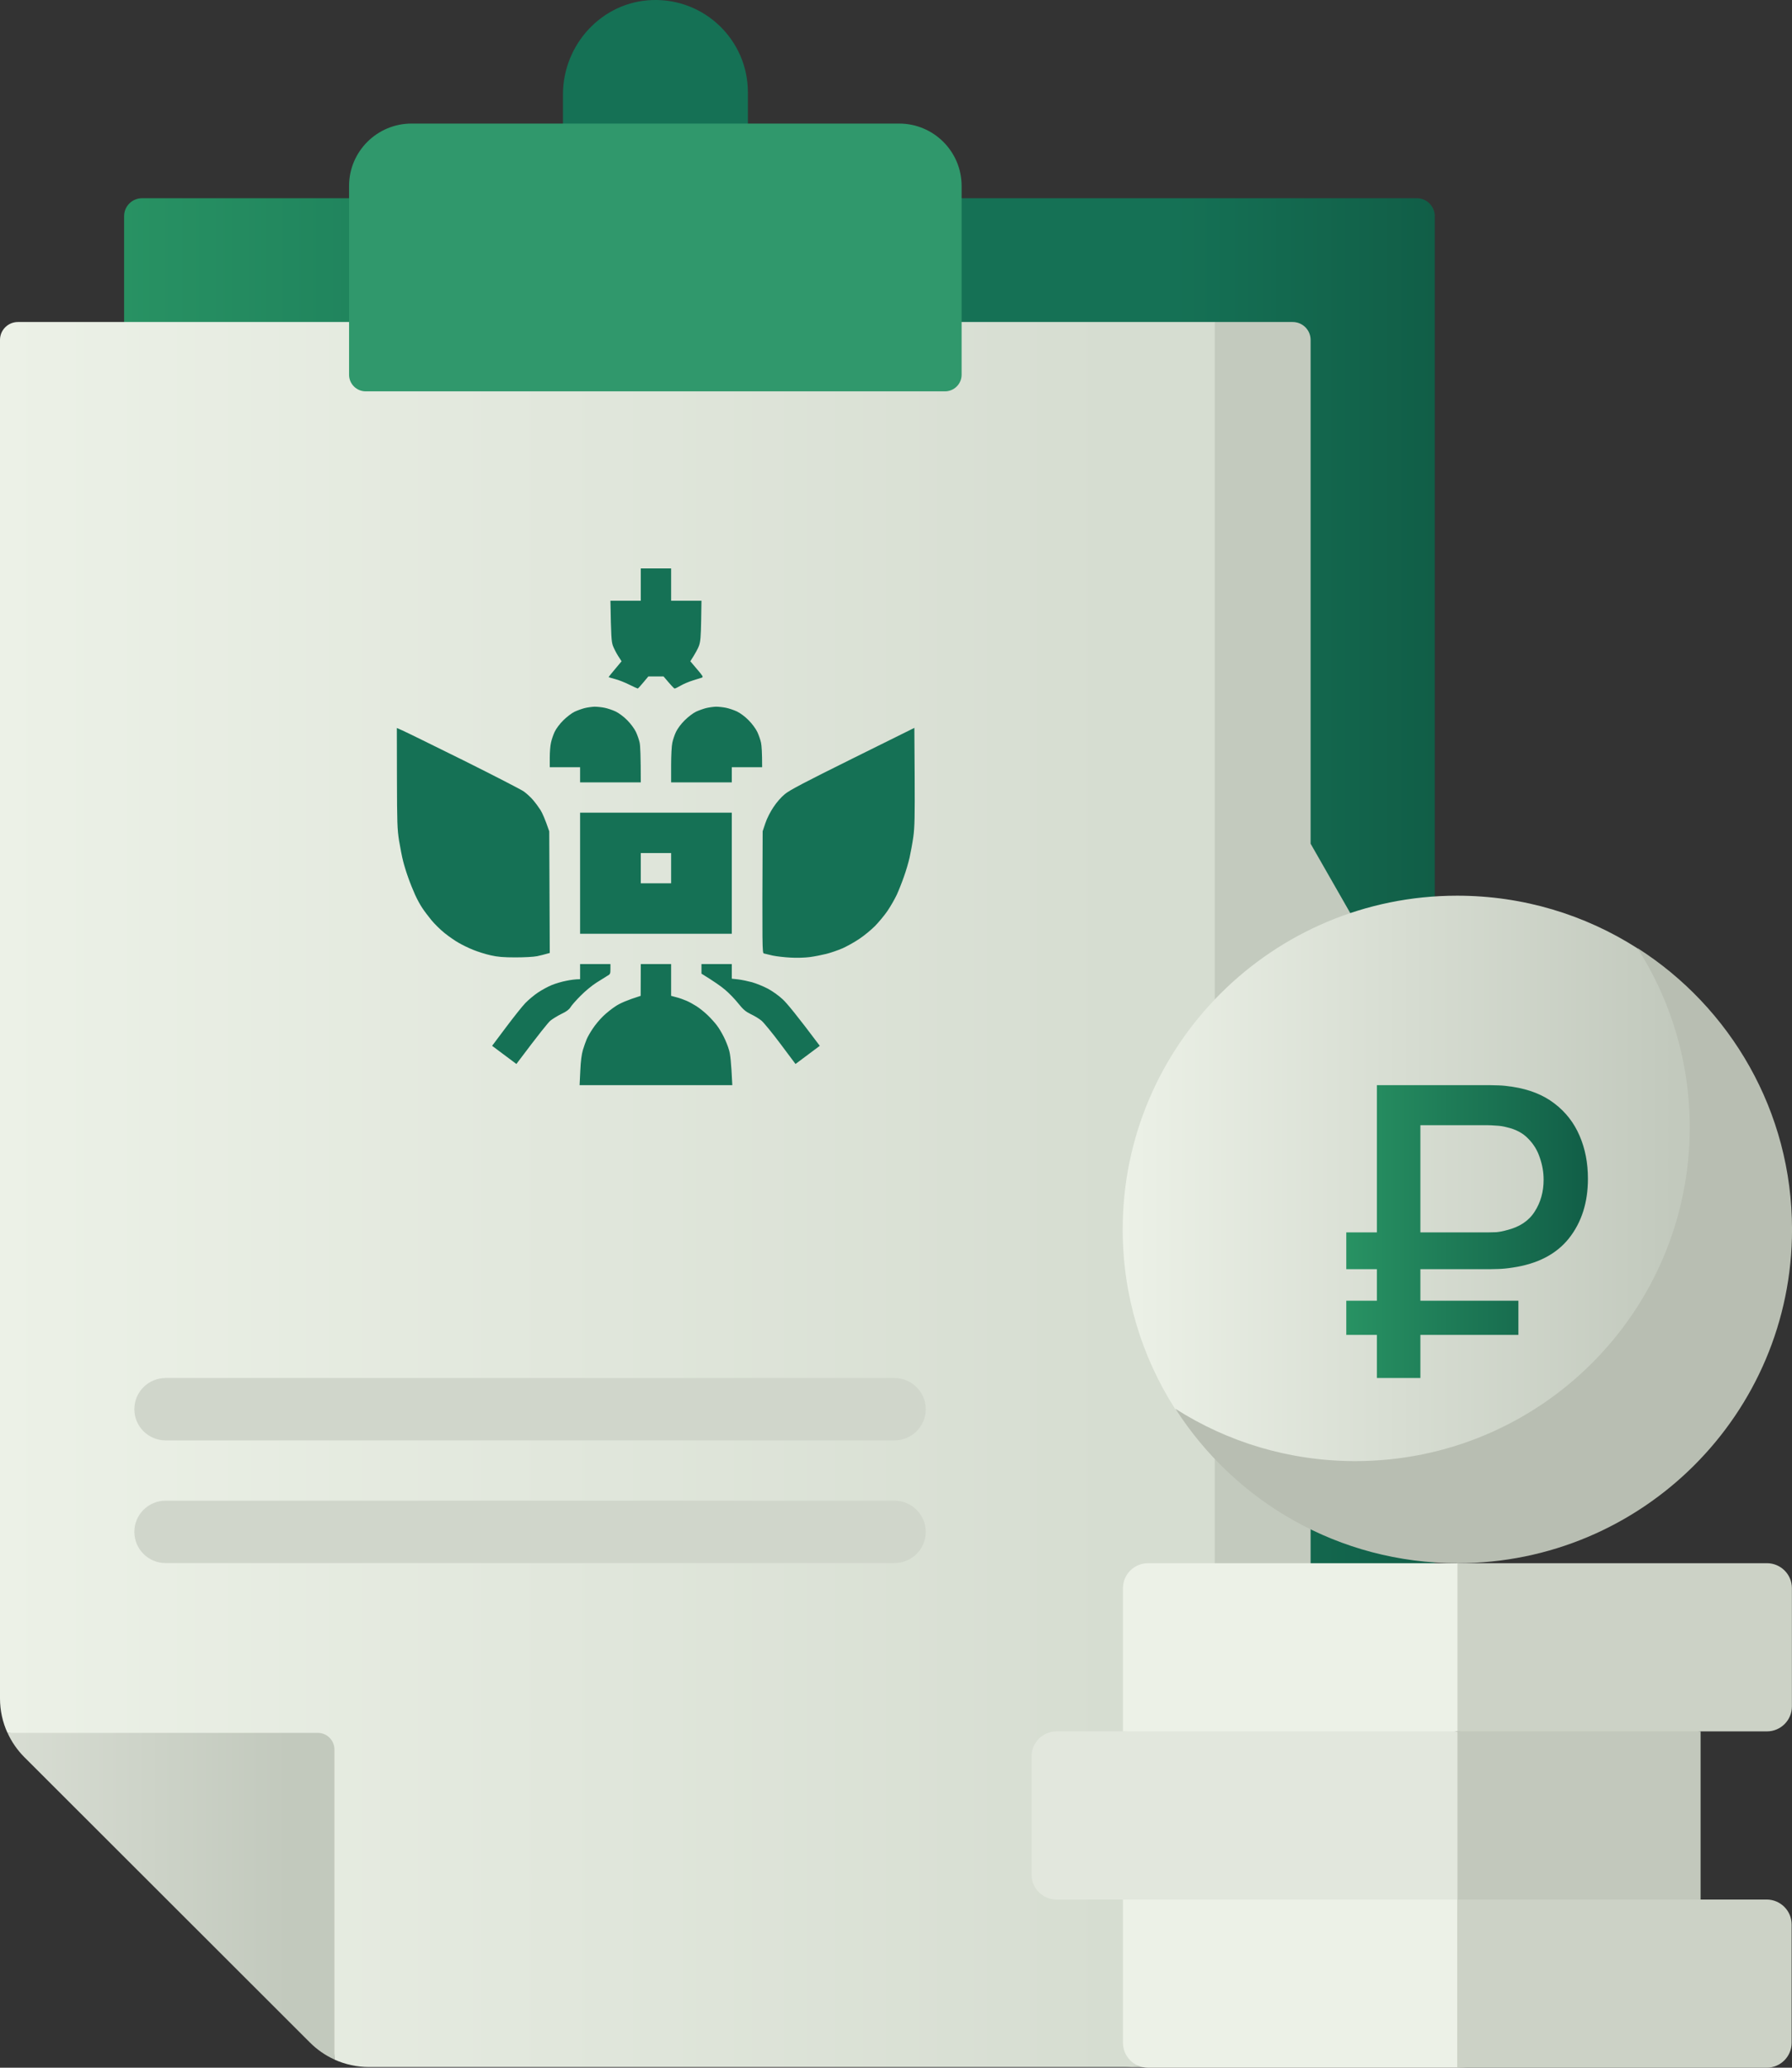 <?xml version="1.0" encoding="UTF-8"?> <svg xmlns="http://www.w3.org/2000/svg" width="104" height="120" viewBox="0 0 104 120" fill="none"><rect x="0" y="0" width="104" height="120" fill="#333333" stroke="none"/><path d="M82.227 112.775H25.004C23.624 112.775 22.301 112.227 21.326 111.253L8.723 98.655C7.75 97.683 7.203 96.364 7.203 94.99V12.541C7.203 11.968 7.669 11.504 8.243 11.504H82.227C82.801 11.504 83.267 11.969 83.267 12.541V111.738C83.267 112.311 82.801 112.775 82.227 112.775Z" fill="url(#paint0_linear_405_6318)"></path><path d="M43.404 5.355C43.404 2.333 40.895 -0.105 37.842 0.003C34.934 0.107 32.672 2.58 32.672 5.483V8.929H43.404V5.355Z" fill="#157155"></path><path d="M73.465 21.742L75.131 117.97C75.131 118.545 74.667 119.008 74.091 119.008L66.339 119.959H21.412C20.713 119.959 20.031 119.81 19.407 119.525L18.366 103.204C18.366 102.671 17.933 102.239 17.399 102.239L0.435 100.568C0.15 99.948 0 99.265 0 98.569V19.725C0 19.153 0.467 18.688 1.04 18.688H70.502L72.426 20.704C73.001 20.705 73.465 21.171 73.465 21.742Z" fill="url(#paint1_linear_405_6318)"></path><path d="M54.84 22.712H21.225C20.691 22.712 20.258 22.279 20.258 21.746V10.791C20.258 8.792 21.882 7.171 23.886 7.171H52.18C54.184 7.171 55.808 8.792 55.808 10.791V21.747C55.808 22.28 55.375 22.712 54.84 22.712Z" fill="#30986C"></path><path d="M75.022 18.688H70.499V114.635C70.499 117.575 68.11 119.959 65.164 119.959H75.022C75.596 119.959 76.062 119.495 76.062 118.922V69.323L84.579 63.862L76.062 48.964V19.725C76.062 19.153 75.598 18.688 75.022 18.688Z" fill="#C3CABE"></path><path d="M19.409 101.532V119.523C18.884 119.287 18.405 118.954 17.991 118.541L1.417 101.981C1.006 101.568 0.674 101.09 0.438 100.566H18.442C18.976 100.566 19.409 100.998 19.409 101.532Z" fill="url(#paint2_linear_405_6318)"></path><path d="M101.974 99.844L84.582 100.48L77.248 101.553L65.172 100.48V92.169C65.172 91.369 65.822 90.721 66.623 90.721H84.581L101.923 91.331C102.724 91.331 103.374 91.979 103.374 92.779L103.425 98.396C103.425 99.195 102.775 99.844 101.974 99.844Z" fill="#ECF1E7"></path><path d="M101.382 119.267L84.582 119.999H66.623C65.822 119.999 65.172 119.351 65.172 118.551V110.24L75.836 108.868L84.582 110.24L101.422 110.685C102.224 110.685 102.873 111.334 102.873 112.134L102.833 117.818C102.833 118.618 102.183 119.267 101.382 119.267Z" fill="#ECF1E7"></path><path d="M97.957 109.141L84.577 110.24H61.318C60.517 110.24 59.867 109.592 59.867 108.792V101.929C59.867 101.129 60.517 100.48 61.318 100.48H84.577L97.82 101.099L97.957 109.141Z" fill="#E2E7DD"></path><path d="M103.979 111.688V118.552C103.979 119.351 103.329 120 102.528 120H84.57V110.239L92.305 108.868L98.68 110.239H102.528C103.329 110.24 103.979 110.889 103.979 111.688Z" fill="#CCD2C6"></path><path d="M102.419 71.102C102.419 81.799 95.002 89.945 84.283 89.945C77.402 89.945 72.611 86.367 68.193 81.758C66.27 78.752 65.156 75.182 65.156 71.351C65.156 60.654 73.846 51.981 84.566 51.981C88.406 51.981 91.985 53.094 94.998 55.015C99.655 59.168 102.419 64.236 102.419 71.102Z" fill="url(#paint3_linear_405_6318)"></path><path d="M104.002 71.351C104.002 82.049 95.312 90.721 84.593 90.721C77.709 90.721 71.665 87.146 68.219 81.759C71.232 83.683 74.812 84.795 78.655 84.795C89.374 84.795 98.064 76.123 98.064 65.426C98.064 61.593 96.949 58.021 95.024 55.016C100.422 58.455 104.002 64.487 104.002 71.351Z" fill="#B8BEB2"></path><path d="M103.995 92.168V99.032C103.995 99.831 103.344 100.481 102.544 100.481H98.695L92.503 101.553L84.586 100.481V90.72H102.544C103.344 90.72 103.995 91.369 103.995 92.168Z" fill="#CCD2C6"></path><path d="M84.586 100.48H98.696V110.239H84.586V100.48Z" fill="#C2C8BC"></path><path d="M78.133 73.658V71.522H86.359C86.487 71.522 86.644 71.518 86.83 71.51C87.023 71.494 87.228 71.455 87.446 71.392C88.187 71.211 88.726 70.853 89.064 70.318C89.411 69.783 89.584 69.165 89.584 68.465C89.584 68.032 89.511 67.608 89.366 67.191C89.229 66.766 89.004 66.396 88.69 66.081C88.384 65.759 87.969 65.538 87.446 65.42C87.244 65.365 87.039 65.334 86.83 65.326C86.62 65.31 86.463 65.302 86.359 65.302H81.624V62.977H86.455C86.552 62.977 86.721 62.981 86.963 62.989C87.212 62.997 87.486 63.025 87.784 63.072C88.758 63.221 89.568 63.544 90.212 64.04C90.864 64.535 91.351 65.161 91.673 65.916C91.996 66.663 92.157 67.494 92.157 68.406C92.157 69.783 91.79 70.936 91.057 71.864C90.325 72.785 89.234 73.351 87.784 73.564C87.486 73.611 87.212 73.638 86.963 73.646C86.721 73.654 86.552 73.658 86.455 73.658H78.133ZM78.133 77.47V75.487H88.122V77.47H78.133ZM79.908 79.972V62.977H82.433V79.972H79.908Z" fill="url(#paint4_linear_405_6318)"></path><path d="M51.911 90.712H9.611C8.609 90.712 7.797 89.902 7.797 88.902C7.797 87.902 8.609 87.092 9.611 87.092H51.911C52.913 87.092 53.725 87.902 53.725 88.902C53.725 89.902 52.913 90.712 51.911 90.712Z" fill="#D0D6CB"></path><path d="M51.911 83.593H9.611C8.609 83.593 7.797 82.782 7.797 81.783C7.797 80.783 8.609 79.973 9.611 79.973H51.911C52.913 79.973 53.725 80.783 53.725 81.783C53.725 82.782 52.913 83.593 51.911 83.593Z" fill="#D0D6CB"></path><path fill-rule="evenodd" clip-rule="evenodd" d="M37.188 32.988H38.949V34.863H40.71L40.692 36.022C40.674 36.96 40.651 37.229 40.569 37.469C40.51 37.633 40.369 37.903 40.064 38.377L40.451 38.834C40.786 39.226 40.827 39.291 40.733 39.326C40.669 39.343 40.44 39.42 40.211 39.49C39.982 39.56 39.665 39.695 39.506 39.789C39.348 39.882 39.19 39.959 39.154 39.959C39.119 39.959 38.967 39.8 38.509 39.256H37.628L37.335 39.607C37.176 39.8 37.03 39.959 37.012 39.959C36.994 39.959 36.771 39.859 36.513 39.73C36.255 39.601 35.885 39.455 35.691 39.408C35.498 39.355 35.333 39.308 35.322 39.297C35.316 39.291 35.48 39.08 36.073 38.377L35.873 38.067C35.768 37.903 35.627 37.627 35.568 37.469C35.486 37.229 35.462 36.96 35.427 34.863H37.188V32.988ZM23.031 42.249L23.348 42.389C23.518 42.46 25.109 43.245 26.887 44.123C28.66 45.008 30.245 45.822 30.409 45.939C30.567 46.056 30.814 46.279 30.943 46.437C31.078 46.595 31.272 46.858 31.372 47.017C31.471 47.181 31.63 47.52 31.876 48.247L31.906 55.305L31.712 55.358C31.612 55.387 31.366 55.451 31.172 55.492C30.961 55.533 30.45 55.562 29.91 55.562C29.212 55.562 28.877 55.533 28.472 55.44C28.179 55.375 27.733 55.234 27.474 55.129C27.216 55.029 26.835 54.842 26.623 54.719C26.412 54.602 26.042 54.344 25.802 54.151C25.561 53.958 25.215 53.618 25.033 53.395C24.851 53.173 24.616 52.862 24.51 52.698C24.399 52.54 24.211 52.195 24.094 51.937C23.976 51.679 23.794 51.228 23.695 50.941C23.589 50.654 23.454 50.215 23.395 49.975C23.331 49.734 23.231 49.201 23.16 48.791C23.055 48.112 23.043 47.766 23.037 45.148L23.031 42.249ZM53.065 42.243L53.082 45.066C53.094 47.409 53.082 48.007 53.006 48.563C52.953 48.938 52.853 49.477 52.789 49.764C52.724 50.057 52.577 50.554 52.46 50.877C52.349 51.199 52.161 51.673 52.043 51.931C51.92 52.189 51.679 52.61 51.503 52.868C51.327 53.126 50.999 53.518 50.776 53.747C50.547 53.975 50.142 54.309 49.866 54.491C49.59 54.678 49.156 54.918 48.897 55.035C48.639 55.147 48.217 55.293 47.958 55.358C47.7 55.422 47.266 55.51 46.99 55.545C46.714 55.58 46.215 55.598 45.875 55.574C45.534 55.557 45.071 55.504 44.847 55.457C44.619 55.404 44.39 55.352 44.331 55.334C44.237 55.305 44.231 55.088 44.261 48.241L44.419 47.772C44.507 47.503 44.707 47.11 44.889 46.841C45.065 46.572 45.346 46.249 45.552 46.085C45.822 45.857 46.72 45.388 49.484 44.018L53.065 42.243ZM37.188 55.949H38.949V57.794L39.254 57.876C39.424 57.917 39.682 58.011 39.829 58.075C39.976 58.134 40.24 58.28 40.416 58.392C40.592 58.503 40.892 58.743 41.079 58.925C41.267 59.106 41.508 59.376 41.614 59.522C41.725 59.663 41.895 59.956 42.001 60.166C42.107 60.371 42.247 60.717 42.306 60.928C42.382 61.174 42.435 61.596 42.5 62.978H33.637L33.678 62.14C33.702 61.572 33.755 61.186 33.831 60.928C33.895 60.717 33.995 60.442 34.048 60.313C34.101 60.184 34.259 59.903 34.4 59.698C34.535 59.487 34.805 59.165 34.993 58.983C35.181 58.796 35.521 58.526 35.75 58.38C35.985 58.228 36.378 58.046 37.182 57.794L37.188 55.949ZM34.506 41.013C34.658 41.013 34.922 41.042 35.093 41.077C35.263 41.112 35.545 41.206 35.721 41.288C35.908 41.376 36.196 41.587 36.402 41.798C36.601 41.997 36.818 42.29 36.906 42.477C36.989 42.653 37.088 42.934 37.123 43.104C37.159 43.274 37.188 43.859 37.188 45.406H33.666V44.527H31.906V43.971C31.906 43.66 31.935 43.274 31.976 43.104C32.011 42.934 32.105 42.653 32.187 42.477C32.275 42.29 32.487 42.003 32.698 41.798C32.892 41.605 33.185 41.382 33.344 41.306C33.508 41.23 33.772 41.136 33.931 41.095C34.095 41.054 34.353 41.019 34.506 41.013V41.013ZM41.549 41.013C41.702 41.013 41.966 41.042 42.136 41.077C42.306 41.112 42.588 41.206 42.764 41.288C42.952 41.376 43.239 41.587 43.445 41.798C43.644 41.997 43.861 42.29 43.95 42.477C44.032 42.653 44.132 42.934 44.167 43.104C44.202 43.274 44.231 43.66 44.231 44.527H42.47V45.406H38.949V44.41C38.949 43.859 38.978 43.274 39.019 43.104C39.054 42.934 39.148 42.653 39.231 42.477C39.319 42.29 39.53 42.003 39.741 41.798C39.935 41.605 40.228 41.382 40.387 41.306C40.551 41.23 40.815 41.136 40.974 41.095C41.138 41.054 41.396 41.019 41.549 41.013V41.013ZM33.666 47.163H42.47V54.192H33.666V47.163ZM37.188 51.263H38.949V49.506H37.188V51.263ZM33.666 55.949H35.427V56.242C35.427 56.506 35.416 56.541 35.245 56.634C35.145 56.693 34.864 56.869 34.617 57.027C34.371 57.179 33.954 57.525 33.696 57.788C33.438 58.046 33.173 58.345 33.109 58.456C33.027 58.591 32.868 58.708 32.581 58.843C32.358 58.954 32.07 59.13 31.941 59.235C31.812 59.346 31.319 59.95 29.969 61.748L28.56 60.694L29.364 59.622C29.804 59.036 30.309 58.398 30.491 58.21C30.673 58.023 31.008 57.742 31.231 57.595C31.46 57.443 31.818 57.249 32.023 57.167C32.234 57.08 32.61 56.968 32.862 56.921C33.109 56.869 33.397 56.828 33.666 56.828V55.949ZM40.71 55.949H42.47V56.798L42.84 56.839C43.04 56.863 43.404 56.939 43.644 57.003C43.891 57.074 44.296 57.238 44.554 57.373C44.818 57.513 45.194 57.777 45.429 57.999C45.657 58.21 46.221 58.884 47.577 60.694L46.168 61.748L45.3 60.588C44.824 59.95 44.325 59.346 44.202 59.241C44.073 59.13 43.797 58.96 43.58 58.86C43.263 58.702 43.134 58.591 42.846 58.233C42.652 57.987 42.312 57.636 42.089 57.449C41.866 57.255 41.461 56.968 40.71 56.506V55.949Z" fill="#157155"></path><defs><linearGradient id="paint0_linear_405_6318" x1="7.196" y1="62.136" x2="83.266" y2="62.136" gradientUnits="userSpaceOnUse"><stop stop-color="#289263"></stop><stop offset="0.42" stop-color="#157155"></stop><stop offset="0.8" stop-color="#157155"></stop><stop offset="1" stop-color="#115E47"></stop></linearGradient><linearGradient id="paint1_linear_405_6318" x1="0.013" y1="69.316" x2="75.131" y2="69.316" gradientUnits="userSpaceOnUse"><stop stop-color="#ECF1E7"></stop><stop offset="0.86" stop-color="#D6DDD1"></stop></linearGradient><linearGradient id="paint2_linear_405_6318" x1="0.441" y1="110.043" x2="19.409" y2="110.043" gradientUnits="userSpaceOnUse"><stop stop-color="#D8DDD3"></stop><stop offset="0.86" stop-color="#C2C9BD"></stop></linearGradient><linearGradient id="paint3_linear_405_6318" x1="65.163" y1="70.96" x2="102.419" y2="70.96" gradientUnits="userSpaceOnUse"><stop stop-color="#ECF1E7"></stop><stop offset="0.86" stop-color="#C2C9BD"></stop></linearGradient><linearGradient id="paint4_linear_405_6318" x1="78.132" y1="71.474" x2="92.156" y2="71.474" gradientUnits="userSpaceOnUse"><stop stop-color="#289263"></stop><stop offset="1" stop-color="#115E47"></stop></linearGradient></defs></svg> 